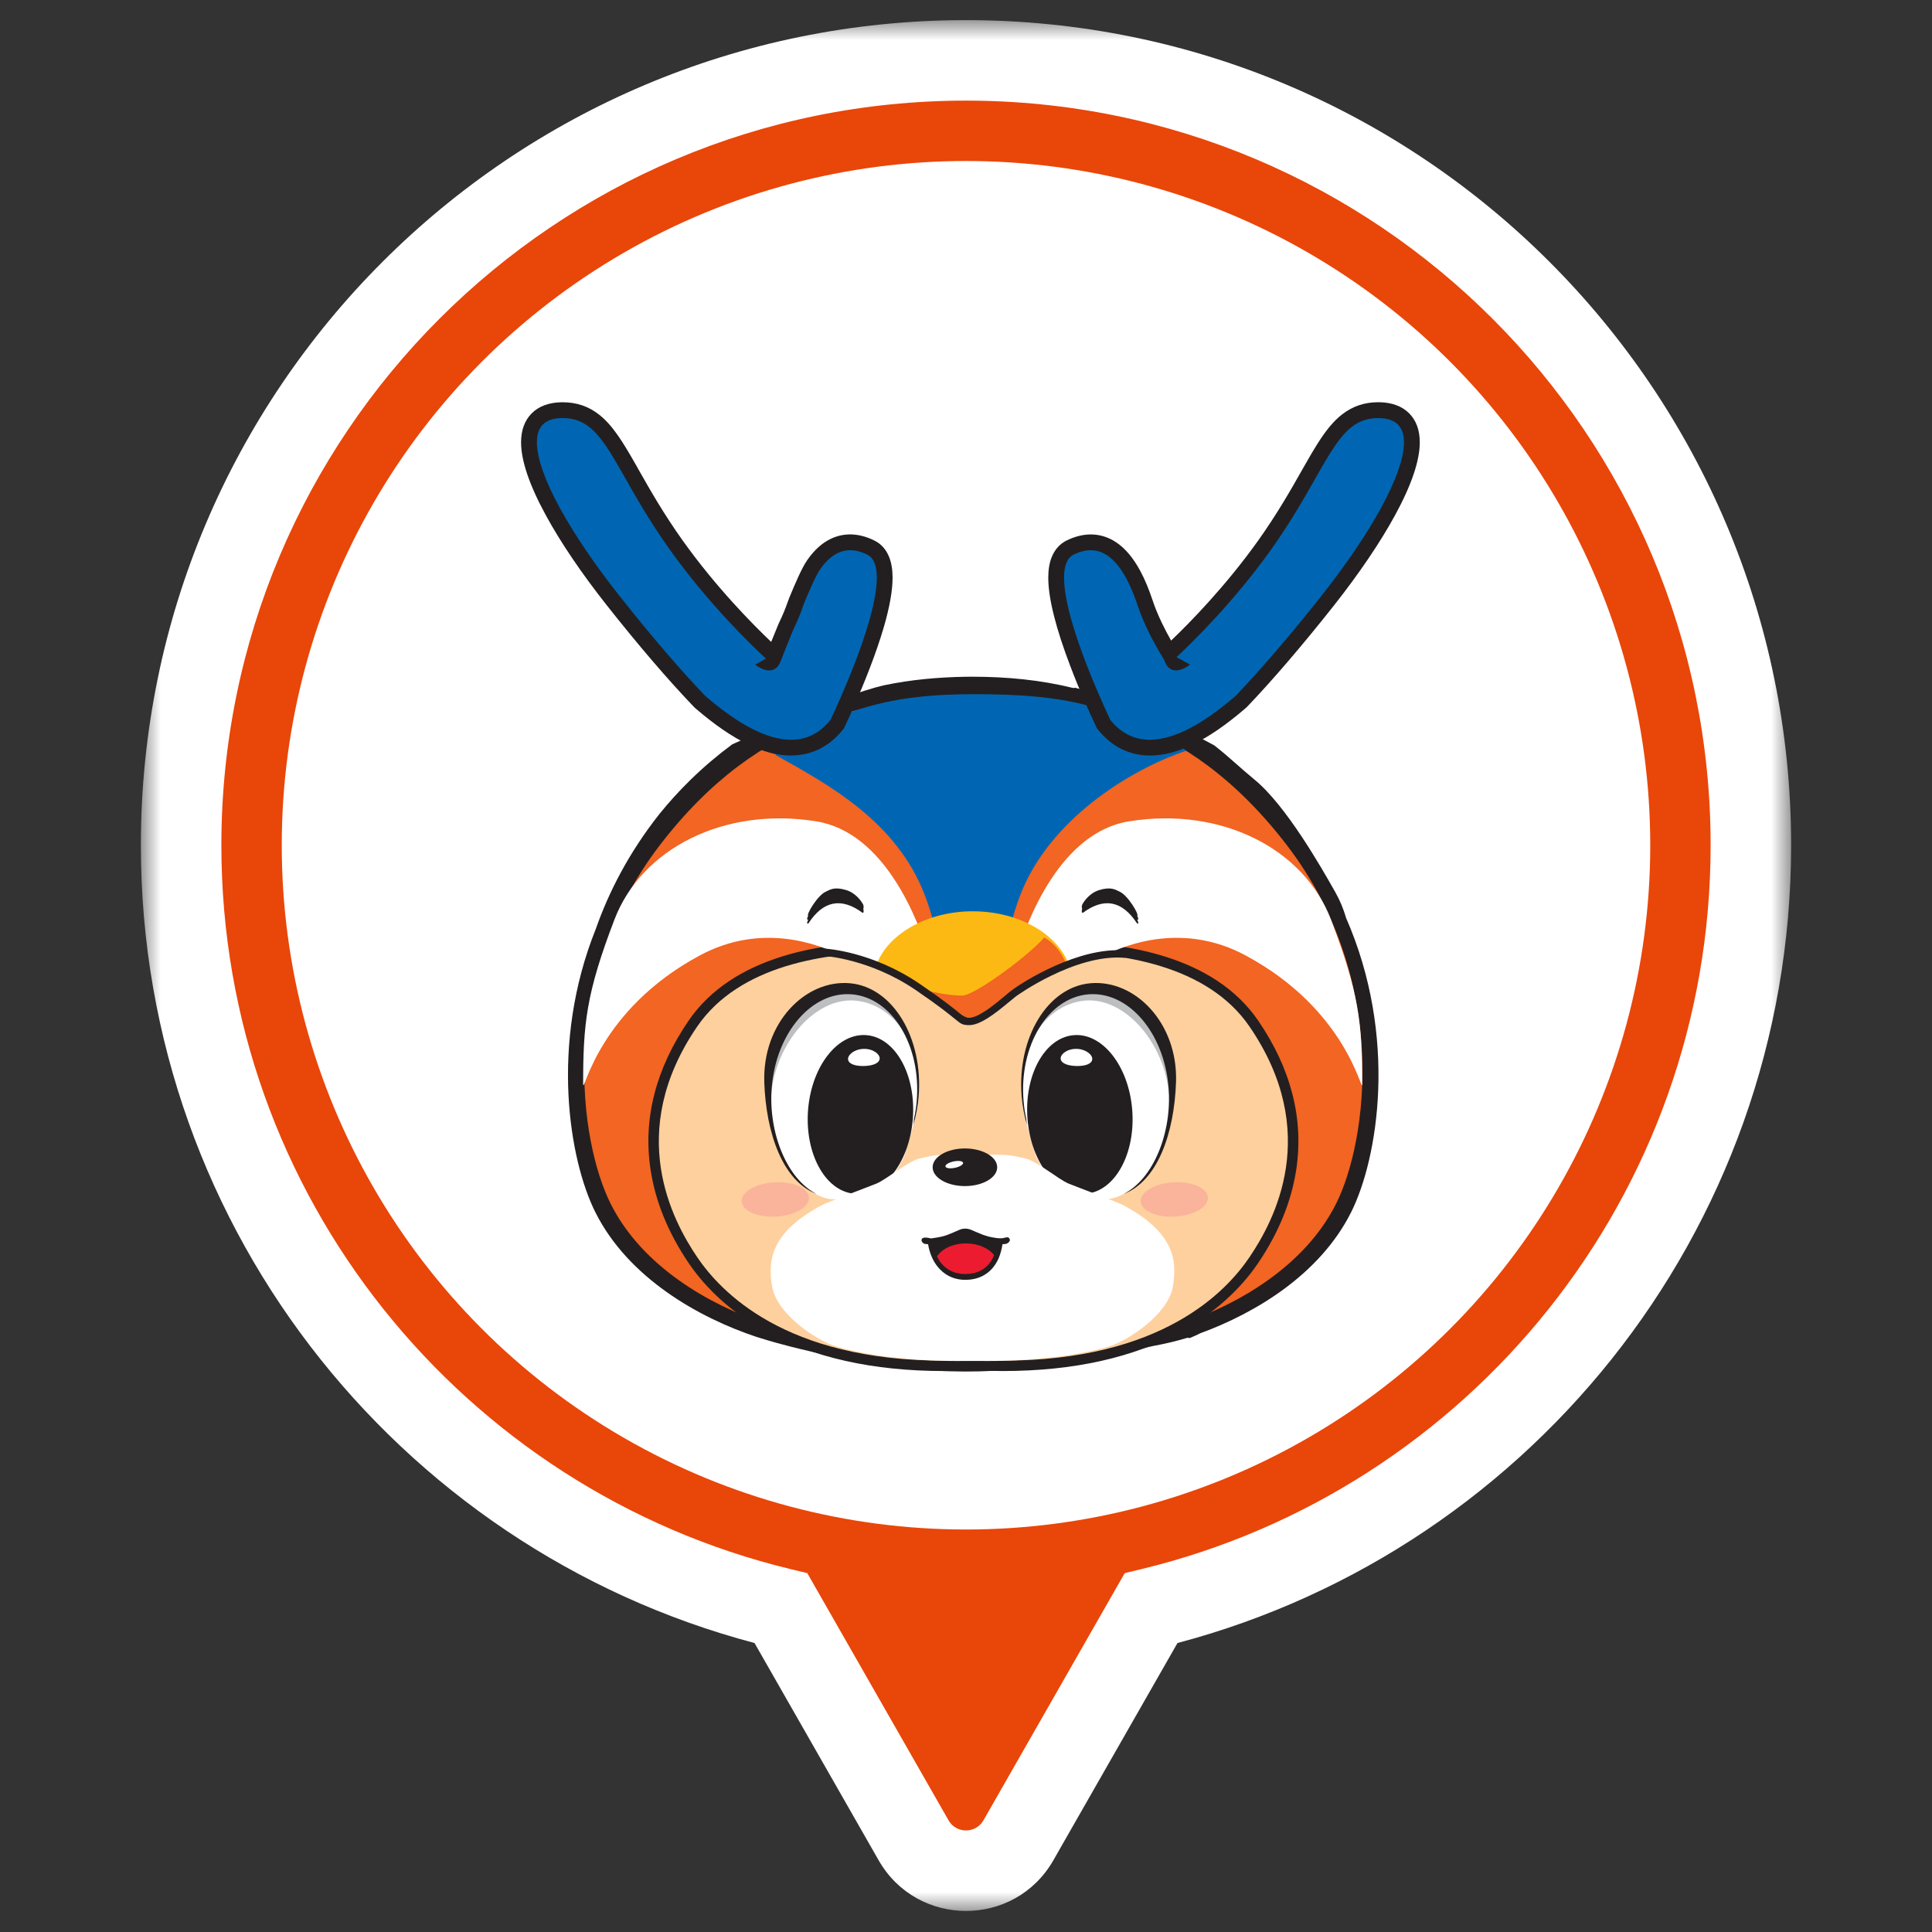 <svg width="48" height="48" viewBox="0 0 48 48" fill="none" xmlns="http://www.w3.org/2000/svg">
<rect x="0" y="0" width="48" height="48" fill="#333333" stroke="none"/>
<mask id="path-1-outside-1_27298_70292" maskUnits="userSpaceOnUse" x="3.5" y="0.5" width="41" height="47" fill="black">
<rect fill="white" x="3.5" y="0.5" width="41" height="47"/>
<path fill-rule="evenodd" clip-rule="evenodd" d="M28.597 39.955C37.148 37.889 43.5 30.186 43.5 21C43.5 10.23 34.77 1.5 24 1.5C13.23 1.5 4.5 10.23 4.5 21C4.5 30.186 10.852 37.889 19.403 39.955L22.698 45.721C23.273 46.729 24.727 46.729 25.302 45.721L28.597 39.955Z"/>
</mask>
<path fill-rule="evenodd" clip-rule="evenodd" d="M28.597 39.955C37.148 37.889 43.5 30.186 43.5 21C43.5 10.23 34.77 1.5 24 1.5C13.23 1.5 4.5 10.23 4.5 21C4.5 30.186 10.852 37.889 19.403 39.955L22.698 45.721C23.273 46.729 24.727 46.729 25.302 45.721L28.597 39.955Z" fill="#E94609"/>
<path d="M28.597 39.955L28.362 38.983L27.943 39.084L27.729 39.459L28.597 39.955ZM19.403 39.955L20.271 39.459L20.057 39.084L19.638 38.983L19.403 39.955ZM22.698 45.721L23.566 45.225H23.566L22.698 45.721ZM25.302 45.721L24.434 45.225L24.434 45.225L25.302 45.721ZM42.5 21C42.5 29.714 36.475 37.022 28.362 38.983L28.832 40.927C37.822 38.755 44.5 30.658 44.5 21H42.5ZM24 2.5C34.217 2.5 42.5 10.783 42.5 21H44.5C44.5 9.678 35.322 0.5 24 0.5V2.5ZM5.5 21C5.5 10.783 13.783 2.5 24 2.5V0.5C12.678 0.5 3.5 9.678 3.5 21H5.5ZM19.638 38.983C11.525 37.022 5.5 29.714 5.5 21H3.5C3.5 30.658 10.178 38.755 19.168 40.927L19.638 38.983ZM23.566 45.225L20.271 39.459L18.535 40.451L21.829 46.217L23.566 45.225ZM24.434 45.225C24.242 45.561 23.758 45.561 23.566 45.225L21.829 46.217C22.789 47.897 25.211 47.897 26.171 46.217L24.434 45.225ZM27.729 39.459L24.434 45.225L26.171 46.217L29.465 40.451L27.729 39.459Z" fill="white" mask="url(#path-1-outside-1_27298_70292)"/>
<circle cx="24" cy="21" r="17" fill="white"/>
<path d="M33.44 22.793C33.375 22.578 33.291 22.37 33.179 22.173C32.821 21.537 31.944 20.003 31.165 19.367C30.828 19.091 30.513 18.786 30.167 18.518C28.271 17.482 26.715 17.088 26.714 17.087C26.693 17.094 26.669 17.095 26.645 17.089C25.852 16.894 25.021 16.813 24.165 16.813C24.144 16.813 24.124 16.813 24.103 16.813L23.983 16.814H23.981C23.293 16.826 22.624 16.888 21.976 17.023C20.82 17.282 18.192 18.493 18.192 18.493C17.83 18.761 17.487 19.051 17.166 19.365C16.887 19.636 16.625 19.924 16.381 20.226C15.616 21.195 15.122 22.171 14.804 23.075C13.652 25.942 14.144 28.83 14.793 30.121C15.609 31.748 17.356 32.736 18.792 33.214C18.858 33.236 18.927 33.257 18.998 33.277C19.036 33.289 20.65 33.8 22.878 34.022C24.821 34.215 26.855 33.857 28.652 33.44C28.961 33.383 29.248 33.315 29.498 33.237L29.561 33.243C29.65 33.207 29.736 33.167 29.822 33.124C31.206 32.618 32.798 31.652 33.567 30.12C34.237 28.786 34.74 25.75 33.436 22.79" fill="#231F20"/>
<path d="M31.98 21.009C29.433 17.679 26.574 17.366 24.183 17.327C21.793 17.366 18.932 17.679 16.385 21.009C13.838 24.34 14.387 28.34 15.171 29.906C15.954 31.471 17.632 32.422 19.011 32.882C20.656 33.43 24.183 33.43 24.183 33.43C24.183 33.43 27.709 33.43 29.355 32.882C30.734 32.422 32.41 31.471 33.195 29.906C33.978 28.341 34.527 24.341 31.98 21.009Z" fill="#F26522"/>
<path d="M24.91 33.934C24.674 33.934 24.429 33.928 24.183 33.915C23.937 33.928 23.692 33.934 23.455 33.934C19.572 33.934 17.878 32.287 17.213 31.305C16.302 29.958 15.562 27.845 17.213 25.432C18.289 23.859 20.48 23.529 22.129 23.529C23.201 23.529 24.03 23.666 24.182 23.693C24.334 23.666 25.162 23.529 26.234 23.529C27.882 23.529 30.074 23.859 31.149 25.432C32.801 27.845 32.061 29.958 31.149 31.305C30.485 32.287 28.791 33.934 24.908 33.934" fill="#FED09E"/>
<path d="M26.235 23.659C27.851 23.659 30 23.978 31.044 25.505C32.842 28.132 31.657 30.327 31.044 31.233C30.466 32.087 28.869 33.805 24.911 33.805C24.677 33.805 24.434 33.799 24.183 33.786C23.932 33.799 23.691 33.805 23.456 33.805C19.498 33.805 17.9 32.087 17.321 31.233C16.709 30.327 15.524 28.132 17.321 25.505C18.366 23.978 20.514 23.659 22.131 23.659C23.294 23.659 24.183 23.824 24.183 23.824C24.183 23.824 25.071 23.659 26.235 23.659ZM26.235 23.399C25.198 23.399 24.385 23.526 24.183 23.562C23.98 23.527 23.167 23.399 22.131 23.399C20.451 23.399 18.215 23.739 17.108 25.358C16.292 26.551 15.973 27.794 16.162 29.052C16.28 29.843 16.598 30.625 17.108 31.378C17.561 32.048 18.215 32.632 18.996 33.065C20.19 33.728 21.69 34.063 23.456 34.063C23.692 34.063 23.937 34.057 24.183 34.045C24.429 34.057 24.674 34.063 24.911 34.063C26.676 34.063 28.177 33.728 29.371 33.065C30.153 32.632 30.806 32.048 31.26 31.378C31.769 30.625 32.087 29.843 32.206 29.052C32.394 27.794 32.075 26.551 31.26 25.358C30.152 23.739 27.917 23.399 26.237 23.399" fill="#231F20"/>
<path d="M29.151 29.374C28.689 29.401 28.326 29.614 28.339 29.849C28.353 30.084 28.739 30.253 29.2 30.226C29.662 30.199 30.025 29.986 30.011 29.751C29.997 29.516 29.612 29.347 29.15 29.374" fill="#FAB49B"/>
<path d="M19.238 29.374C18.777 29.401 18.414 29.614 18.427 29.849C18.441 30.084 18.827 30.253 19.288 30.226C19.75 30.199 20.113 29.986 20.099 29.751C20.085 29.516 19.7 29.347 19.238 29.374" fill="#FAB49B"/>
<path d="M21.27 17.648C21.254 17.659 19.773 17.97 18.949 18.607C18.848 18.635 19.386 18.753 19.264 18.756C20.585 19.494 22.268 20.4 22.974 22.233C23.186 22.784 23.299 23.315 23.36 23.726C23.608 23.667 23.874 23.634 24.151 23.634C24.428 23.634 24.706 23.67 24.962 23.734C25.023 23.322 25.136 22.788 25.35 22.233C26.056 20.396 28.018 19.143 29.471 18.652C29.057 18.301 27.358 17.577 27.295 17.609C26.357 17.302 25.252 17.247 24.207 17.247C23.163 17.247 22.217 17.333 21.27 17.647" fill="#0066B3"/>
<path d="M28.568 18.771C28.059 18.771 27.613 18.548 27.278 18.126L27.25 18.091L27.23 18.049C27.067 17.7 26.825 17.163 26.604 16.583C26.232 15.614 26.044 14.863 26.044 14.353C26.044 14.155 26.072 13.983 26.129 13.843C26.204 13.655 26.327 13.516 26.493 13.432C26.934 13.212 27.367 13.229 27.735 13.476C27.956 13.625 28.154 13.86 28.324 14.174C28.439 14.384 28.543 14.634 28.644 14.938C28.764 15.296 28.951 15.659 29.096 15.915C29.552 15.479 30.45 14.566 31.263 13.424C31.733 12.763 32.07 12.17 32.34 11.693C32.472 11.462 32.595 11.243 32.715 11.053C32.938 10.695 33.13 10.464 33.336 10.302C33.599 10.095 33.894 9.994 34.239 9.993H34.255C34.579 9.996 34.834 10.09 35.013 10.272C35.186 10.447 35.274 10.689 35.274 10.989C35.274 11.445 35.066 12.059 34.654 12.811C34.289 13.48 33.768 14.248 33.15 15.032C32.367 16.023 31.618 16.898 30.984 17.56L30.958 17.584L30.913 17.623C30.01 18.396 29.242 18.772 28.568 18.772M27.921 17.672C28.103 17.886 28.309 17.987 28.569 17.987C28.894 17.987 29.476 17.82 30.405 17.026L30.431 17.004C31.046 16.362 31.773 15.512 32.535 14.546C33.127 13.797 33.622 13.067 33.967 12.436C34.423 11.602 34.491 11.173 34.491 10.992C34.491 10.896 34.471 10.842 34.455 10.825C34.435 10.805 34.37 10.782 34.25 10.781H34.238C34.07 10.781 33.948 10.821 33.822 10.921C33.69 11.025 33.554 11.194 33.381 11.471C33.272 11.647 33.157 11.849 33.024 12.083C32.745 12.575 32.397 13.188 31.903 13.881C31.182 14.895 30.396 15.735 29.884 16.245L30.247 16.463L29.818 16.816C29.77 16.855 29.518 17.05 29.218 17.05C28.917 17.05 28.687 16.875 28.57 16.57L28.567 16.563C28.389 16.274 28.084 15.74 27.9 15.188C27.814 14.928 27.727 14.72 27.635 14.55C27.527 14.35 27.41 14.205 27.297 14.129C27.164 14.039 27.037 14.044 26.863 14.127C26.862 14.129 26.861 14.131 26.859 14.134C26.851 14.155 26.83 14.22 26.83 14.354C26.83 14.757 27.01 15.449 27.337 16.303C27.542 16.838 27.764 17.336 27.921 17.674" fill="#231F20"/>
<path d="M29.567 16.512C29.567 16.512 29.111 16.887 28.935 16.427C28.93 16.414 28.925 16.4 28.918 16.385C28.779 16.162 28.455 15.614 28.271 15.062C28.198 14.843 28.102 14.589 27.977 14.361C27.853 14.132 27.699 13.928 27.514 13.803C27.391 13.719 27.254 13.67 27.099 13.67C26.969 13.67 26.826 13.704 26.668 13.783C26.588 13.824 26.532 13.891 26.493 13.988C26.455 14.084 26.436 14.208 26.436 14.353C26.436 14.891 26.686 15.703 26.969 16.443C27.19 17.02 27.43 17.553 27.584 17.883C28.114 18.55 29.044 18.704 30.658 17.324C30.672 17.312 30.686 17.3 30.699 17.289C31.336 16.624 32.072 15.762 32.841 14.79C33.437 14.035 33.947 13.286 34.309 12.624C34.67 11.963 34.881 11.387 34.881 10.991C34.881 10.798 34.832 10.65 34.732 10.549C34.632 10.449 34.478 10.389 34.251 10.388H34.239C33.971 10.388 33.764 10.465 33.577 10.612C33.39 10.759 33.224 10.979 33.045 11.262C32.69 11.83 32.292 12.653 31.581 13.653C30.662 14.943 29.641 15.943 29.23 16.328C29.284 16.356 29.433 16.433 29.565 16.513" fill="#0066B3"/>
<path d="M19.652 18.771C18.977 18.771 18.21 18.395 17.305 17.621C17.29 17.609 17.275 17.595 17.259 17.581L17.235 17.557C16.6 16.895 15.851 16.021 15.07 15.031C14.452 14.248 13.931 13.48 13.566 12.81C13.154 12.058 12.946 11.445 12.946 10.989C12.946 10.689 13.034 10.448 13.207 10.273C13.386 10.091 13.641 9.997 13.964 9.994H13.978C14.326 9.994 14.621 10.095 14.884 10.301C15.226 10.569 15.487 11.002 15.793 11.539L15.882 11.697C16.152 12.173 16.488 12.765 16.957 13.423C17.787 14.588 18.699 15.51 19.16 15.948C19.22 15.801 19.284 15.644 19.338 15.511L19.348 15.489C19.444 15.291 19.52 15.105 19.577 14.937L19.609 14.852C19.764 14.477 19.924 14.104 20.055 13.917C20.185 13.73 20.329 13.581 20.485 13.476C20.853 13.228 21.287 13.211 21.727 13.431C21.893 13.514 22.016 13.652 22.091 13.841C22.147 13.982 22.176 14.153 22.176 14.352C22.176 14.672 22.102 15.088 21.956 15.588C21.759 16.262 21.461 16.991 21.246 17.484C21.163 17.673 21.077 17.863 20.99 18.049L20.971 18.09L20.942 18.127C20.607 18.548 20.162 18.77 19.654 18.77M17.789 17.002L17.815 17.025C18.745 17.82 19.327 17.986 19.652 17.986C19.911 17.986 20.117 17.887 20.299 17.673C20.377 17.506 20.453 17.338 20.526 17.17C20.732 16.699 21.017 16.003 21.202 15.369C21.326 14.947 21.391 14.595 21.391 14.353C21.391 14.218 21.37 14.154 21.362 14.132C21.361 14.13 21.36 14.127 21.358 14.125C21.27 14.083 21.189 14.062 21.12 14.062C21.051 14.062 20.99 14.082 20.924 14.127C20.849 14.178 20.773 14.258 20.698 14.366C20.598 14.509 20.399 14.992 20.333 15.152L20.32 15.187C20.255 15.383 20.167 15.596 20.059 15.821C19.919 16.164 19.812 16.429 19.759 16.569C19.641 16.874 19.405 17.049 19.111 17.049C18.816 17.049 18.558 16.854 18.511 16.815L18.081 16.462L18.377 16.285C17.858 15.772 17.057 14.919 16.318 13.88C15.825 13.188 15.479 12.577 15.2 12.086L15.11 11.929C14.857 11.483 14.627 11.1 14.399 10.92C14.274 10.822 14.148 10.78 13.979 10.78H13.97C13.851 10.781 13.786 10.804 13.766 10.825C13.75 10.841 13.731 10.895 13.731 10.991C13.731 11.173 13.799 11.601 14.255 12.436C14.6 13.067 15.095 13.797 15.686 14.547C16.448 15.511 17.174 16.36 17.789 17.004" fill="#231F20"/>
<path d="M16.638 13.652C16.104 12.903 15.746 12.252 15.451 11.734C15.157 11.216 14.922 10.831 14.642 10.611C14.455 10.464 14.248 10.387 13.98 10.387H13.968C13.741 10.389 13.586 10.448 13.487 10.548C13.387 10.649 13.339 10.797 13.339 10.99C13.339 11.387 13.549 11.962 13.911 12.623C14.273 13.285 14.783 14.034 15.379 14.789C16.147 15.761 16.883 16.623 17.519 17.287C17.533 17.3 17.547 17.311 17.562 17.324C19.175 18.703 20.105 18.551 20.634 17.884C20.704 17.736 20.791 17.546 20.886 17.328C21.118 16.799 21.395 16.112 21.579 15.479C21.703 15.058 21.784 14.66 21.784 14.353C21.784 14.208 21.766 14.084 21.728 13.988C21.689 13.891 21.632 13.823 21.552 13.783C21.394 13.704 21.251 13.67 21.122 13.67C20.966 13.67 20.83 13.719 20.706 13.803C20.583 13.886 20.474 14.005 20.378 14.142C20.247 14.329 20.042 14.835 19.96 15.033C19.957 15.042 19.953 15.053 19.95 15.063C19.881 15.269 19.793 15.473 19.702 15.661C19.578 15.965 19.457 16.264 19.395 16.428C19.218 16.888 18.762 16.513 18.762 16.513C18.856 16.457 18.958 16.401 19.03 16.364C18.647 16.01 17.589 14.986 16.64 13.653" fill="#0066B3"/>
<path d="M15.239 28.731C15.239 28.731 15.242 28.727 15.242 28.724C15.241 28.727 15.24 28.729 15.239 28.731Z" fill="white"/>
<path d="M28.058 20.405C30.343 20.039 32.392 21.083 33.066 22.843C33.769 24.681 33.844 25.433 33.844 26.947C33.82 27.151 33.459 25.083 30.94 23.734C29.414 22.918 28.011 23.452 27.444 23.734C27.257 23.696 26.713 23.932 26.529 23.932C26.242 23.932 26.029 24.123 25.773 24.21C25.555 23.802 25.718 24.102 25.204 23.884C25.526 22.799 26.366 20.675 28.058 20.404" fill="white"/>
<path d="M26.901 22.677C26.892 22.68 26.885 22.678 26.882 22.668C26.874 22.642 26.875 22.612 26.887 22.58L26.881 22.585C26.881 22.585 26.883 22.58 26.886 22.575C26.884 22.573 26.884 22.572 26.882 22.569C26.874 22.543 26.875 22.514 26.887 22.482L26.881 22.487C26.881 22.487 26.886 22.477 26.896 22.459C26.939 22.384 27.074 22.185 27.312 22.113C27.606 22.024 27.713 22.105 27.819 22.154C28.026 22.248 28.308 22.729 28.254 22.751C28.285 22.819 28.291 22.861 28.257 22.845C28.256 22.847 28.256 22.848 28.254 22.849C28.289 22.924 28.293 22.968 28.246 22.937C27.879 22.376 27.426 22.29 26.901 22.681L26.902 22.678L26.901 22.677Z" fill="#231F20"/>
<path d="M20.274 20.405C17.989 20.039 15.941 21.083 15.267 22.843C14.563 24.681 14.488 25.433 14.488 26.947C14.514 27.151 14.874 25.083 17.393 23.734C18.918 22.918 20.322 23.452 20.889 23.734C21.076 23.696 21.529 23.878 21.711 23.878C21.983 23.938 22.303 24.123 22.559 24.211C22.778 23.802 22.614 24.102 23.128 23.885C22.806 22.8 21.966 20.676 20.274 20.405Z" fill="white"/>
<path d="M21.432 22.677C21.442 22.68 21.448 22.678 21.452 22.668C21.459 22.642 21.458 22.612 21.447 22.58L21.453 22.585C21.453 22.585 21.451 22.58 21.447 22.575C21.449 22.573 21.45 22.572 21.452 22.569C21.459 22.543 21.458 22.514 21.447 22.482L21.453 22.487C21.453 22.487 21.447 22.477 21.437 22.459C21.394 22.384 21.26 22.185 21.021 22.113C20.727 22.024 20.62 22.105 20.515 22.154C20.307 22.248 20.025 22.729 20.079 22.751C20.048 22.819 20.042 22.861 20.077 22.845C20.078 22.847 20.078 22.848 20.079 22.849C20.045 22.924 20.04 22.968 20.088 22.937C20.454 22.376 20.907 22.29 21.433 22.681L21.431 22.678L21.432 22.677Z" fill="#231F20"/>
<path d="M26.524 23.892C26.212 23.168 25.274 22.641 24.166 22.641C23.058 22.641 22.09 23.185 21.793 23.927L21.806 23.933C22.496 24.296 23.18 24.746 23.47 25.037C23.721 25.288 23.84 25.315 23.971 25.365C24.071 25.396 24.299 25.391 24.454 25.264C24.547 25.201 24.649 25.113 24.762 25C25.052 24.709 25.839 24.295 26.529 23.932L26.524 23.891L26.524 23.892Z" fill="#FDB913"/>
<path d="M26.47 23.933L26.465 23.892C26.27 23.442 25.942 23.293 25.942 23.293C25.6 23.703 24.226 24.733 23.905 24.735C23.584 24.739 23.102 24.629 23.102 24.629C23.102 24.629 23.575 25.126 23.974 25.284C24.116 25.34 24.343 25.253 24.429 25.16C24.506 25.078 24.767 24.962 24.856 24.871C25.147 24.581 25.781 24.296 26.47 23.933Z" fill="#F26522"/>
<path d="M27.13 29.778H27.129C26.299 29.66 26.023 29.311 25.735 28.719C25.61 28.332 25.418 27.618 25.409 27.472C25.292 25.612 26.102 24.778 27.097 24.691C28.092 24.604 29.061 26.033 29.101 27.318C29.14 28.575 28.321 29.711 27.503 29.795C27.413 29.804 27.324 29.802 27.236 29.792C27.215 29.807 27.096 29.785 27.129 29.778" fill="white"/>
<path d="M27.166 24.685C27.124 24.685 27.083 24.686 27.041 24.69C26.44 24.742 25.94 25.169 25.664 25.781C25.951 25.26 26.412 24.907 26.956 24.86C26.992 24.856 27.028 24.855 27.064 24.855C28.02 24.855 28.937 25.956 29.044 27.19C29.049 27.171 29.052 27.151 29.056 27.131V27.114C29.056 27.027 29.053 26.939 29.044 26.851C28.937 25.623 28.109 24.684 27.165 24.684" fill="#BCBEC0"/>
<path d="M28.129 27.566C28.218 28.654 27.708 29.589 26.99 29.657C26.271 29.724 25.617 28.897 25.529 27.81C25.44 26.722 25.949 25.787 26.668 25.719C27.385 25.652 28.04 26.479 28.129 27.566Z" fill="#231F20"/>
<path d="M29.218 26.886C29.268 25.42 28.201 24.326 27.084 24.429C26.025 24.526 25.262 25.788 25.383 27.244C25.403 27.491 25.448 27.725 25.513 27.942C25.507 27.898 25.502 27.854 25.498 27.809C25.498 27.807 25.498 27.805 25.498 27.803C25.466 27.657 25.442 27.506 25.43 27.349C25.317 25.982 26.033 24.798 27.028 24.705C28.023 24.612 28.92 25.645 29.032 27.013C29.125 28.148 28.648 29.3 27.914 29.665C28.759 29.347 29.174 28.155 29.218 26.886Z" fill="#231F20"/>
<path d="M27.136 26.323C27.121 26.438 26.953 26.487 26.753 26.485C26.553 26.482 26.372 26.43 26.353 26.313C26.334 26.197 26.51 26.055 26.745 26.059C26.98 26.063 27.152 26.209 27.136 26.324" fill="white"/>
<path d="M21.076 29.778C21.906 29.66 22.183 29.311 22.47 28.719C22.595 28.332 22.787 27.618 22.796 27.472C22.913 25.612 22.103 24.778 21.108 24.691C20.113 24.604 19.216 26.038 19.104 27.318C18.992 28.598 20.007 29.795 20.702 29.795C20.792 29.795 20.881 29.802 20.968 29.792C20.99 29.807 21.109 29.785 21.076 29.778Z" fill="white"/>
<path d="M21.041 24.685C21.082 24.685 21.124 24.686 21.165 24.69C21.767 24.742 22.266 25.169 22.543 25.781C22.255 25.26 21.795 24.907 21.25 24.86C21.215 24.856 21.179 24.855 21.143 24.855C20.186 24.855 19.27 25.956 19.162 27.19C19.158 27.171 19.155 27.151 19.15 27.131V27.114C19.15 27.027 19.154 26.939 19.162 26.851C19.27 25.623 20.098 24.684 21.042 24.684" fill="#BCBEC0"/>
<path d="M20.077 27.566C19.989 28.654 20.498 29.589 21.217 29.657C21.935 29.724 22.589 28.897 22.678 27.81C22.766 26.722 22.257 25.787 21.538 25.719C20.82 25.652 20.166 26.479 20.077 27.566Z" fill="#231F20"/>
<path d="M18.989 26.886C18.938 25.42 20.006 24.326 21.122 24.429C22.181 24.526 22.943 25.788 22.823 27.244C22.803 27.491 22.758 27.725 22.693 27.942C22.699 27.898 22.704 27.854 22.707 27.809C22.707 27.807 22.707 27.805 22.707 27.803C22.739 27.657 22.763 27.506 22.776 27.349C22.888 25.982 22.172 24.798 21.178 24.705C20.183 24.612 19.286 25.645 19.174 27.013C19.081 28.148 19.558 29.3 20.291 29.665C19.447 29.347 19.032 28.155 18.988 26.886" fill="#231F20"/>
<path d="M21.07 26.323C21.085 26.438 21.254 26.487 21.454 26.485C21.654 26.482 21.834 26.43 21.854 26.313C21.873 26.197 21.697 26.055 21.462 26.059C21.227 26.063 21.055 26.209 21.07 26.324" fill="white"/>
<path d="M24.081 25.47C24.075 25.47 24.068 25.47 24.061 25.47C23.908 25.461 23.882 25.445 23.729 25.319C23.594 25.209 23.344 25.002 22.756 24.601C21.61 23.818 20.484 23.751 20.473 23.751C20.423 23.748 20.384 23.705 20.387 23.654C20.389 23.604 20.433 23.565 20.482 23.567C20.53 23.57 21.67 23.636 22.86 24.45C23.453 24.855 23.708 25.065 23.845 25.178C23.929 25.247 24.004 25.284 24.07 25.287C24.303 25.297 24.737 24.935 24.971 24.739C25.033 24.687 25.086 24.642 25.126 24.612C25.432 24.378 26.805 23.523 27.943 23.614C27.992 23.618 28.03 23.662 28.026 23.712C28.022 23.762 27.979 23.799 27.928 23.796C26.706 23.698 25.251 24.745 25.238 24.756C25.199 24.786 25.148 24.828 25.089 24.878C24.73 25.177 24.359 25.469 24.081 25.469" fill="#231F20"/>
<path d="M24.446 33.813C24.446 33.813 26.248 33.846 27.566 33.447C28.013 33.311 29.016 32.666 29.139 31.969C29.262 31.272 29.131 30.609 27.937 29.958C27.763 29.863 26.742 29.486 26.549 29.406C26.292 29.299 25.77 28.852 25.477 28.782C25.053 28.68 24.942 28.688 24.446 28.688H23.877C23.382 28.688 23.27 28.681 22.846 28.782C22.553 28.852 22.032 29.299 21.774 29.406C21.581 29.486 20.56 29.863 20.386 29.958C19.193 30.609 19.061 31.272 19.184 31.969C19.308 32.666 20.31 33.312 20.758 33.447C22.075 33.847 23.877 33.813 23.877 33.813H24.446Z" fill="white"/>
<path d="M24.775 29C24.775 29.258 24.416 29.468 23.973 29.468C23.53 29.468 23.171 29.258 23.171 29C23.171 28.743 23.53 28.533 23.973 28.533C24.416 28.533 24.775 28.743 24.775 29Z" fill="#231F20"/>
<path d="M25.037 30.74C25.066 30.745 25.1 30.783 25.086 30.831C25.086 30.831 25.049 30.91 24.945 30.91H24.935C24.935 30.91 24.929 30.91 24.927 30.91C24.92 30.91 24.913 30.91 24.907 30.912C24.887 31.043 24.853 31.167 24.803 31.279C24.718 31.464 24.585 31.615 24.404 31.705C24.283 31.765 24.142 31.797 23.98 31.797C23.685 31.797 23.442 31.665 23.281 31.453C23.167 31.305 23.093 31.119 23.058 30.914C23.051 30.914 23.044 30.912 23.036 30.911C23.018 30.909 22.999 30.907 22.982 30.904C22.978 30.904 22.975 30.902 22.971 30.902C22.889 30.887 22.807 30.689 23.108 30.764C23.14 30.772 23.173 30.762 23.207 30.757C23.354 30.738 23.454 30.711 23.546 30.677C23.637 30.644 23.722 30.603 23.835 30.555C23.876 30.537 23.924 30.525 23.976 30.525H23.985C24.03 30.525 24.078 30.534 24.127 30.555C24.241 30.602 24.327 30.643 24.418 30.677C24.509 30.711 24.608 30.738 24.756 30.758C24.791 30.762 24.824 30.765 24.856 30.765C24.969 30.765 24.973 30.733 25.038 30.743" fill="#231F20"/>
<path d="M24 30.892C23.68 30.892 23.404 31.025 23.28 31.216C23.309 31.277 23.344 31.334 23.385 31.384C23.522 31.55 23.717 31.652 23.974 31.653C24.118 31.653 24.238 31.627 24.338 31.58C24.438 31.534 24.519 31.468 24.584 31.385C24.63 31.326 24.667 31.259 24.697 31.183C24.563 31.011 24.302 30.893 24 30.893" fill="#ED1B2F"/>
<path d="M23.917 28.87H23.916C23.885 28.841 23.794 28.834 23.692 28.855C23.587 28.877 23.505 28.923 23.492 28.962L23.49 28.981C23.496 29.011 23.546 29.027 23.614 29.027C23.648 29.027 23.686 29.022 23.726 29.014C23.847 28.989 23.937 28.932 23.928 28.888L23.917 28.869V28.87Z" fill="white"/>
</svg>
